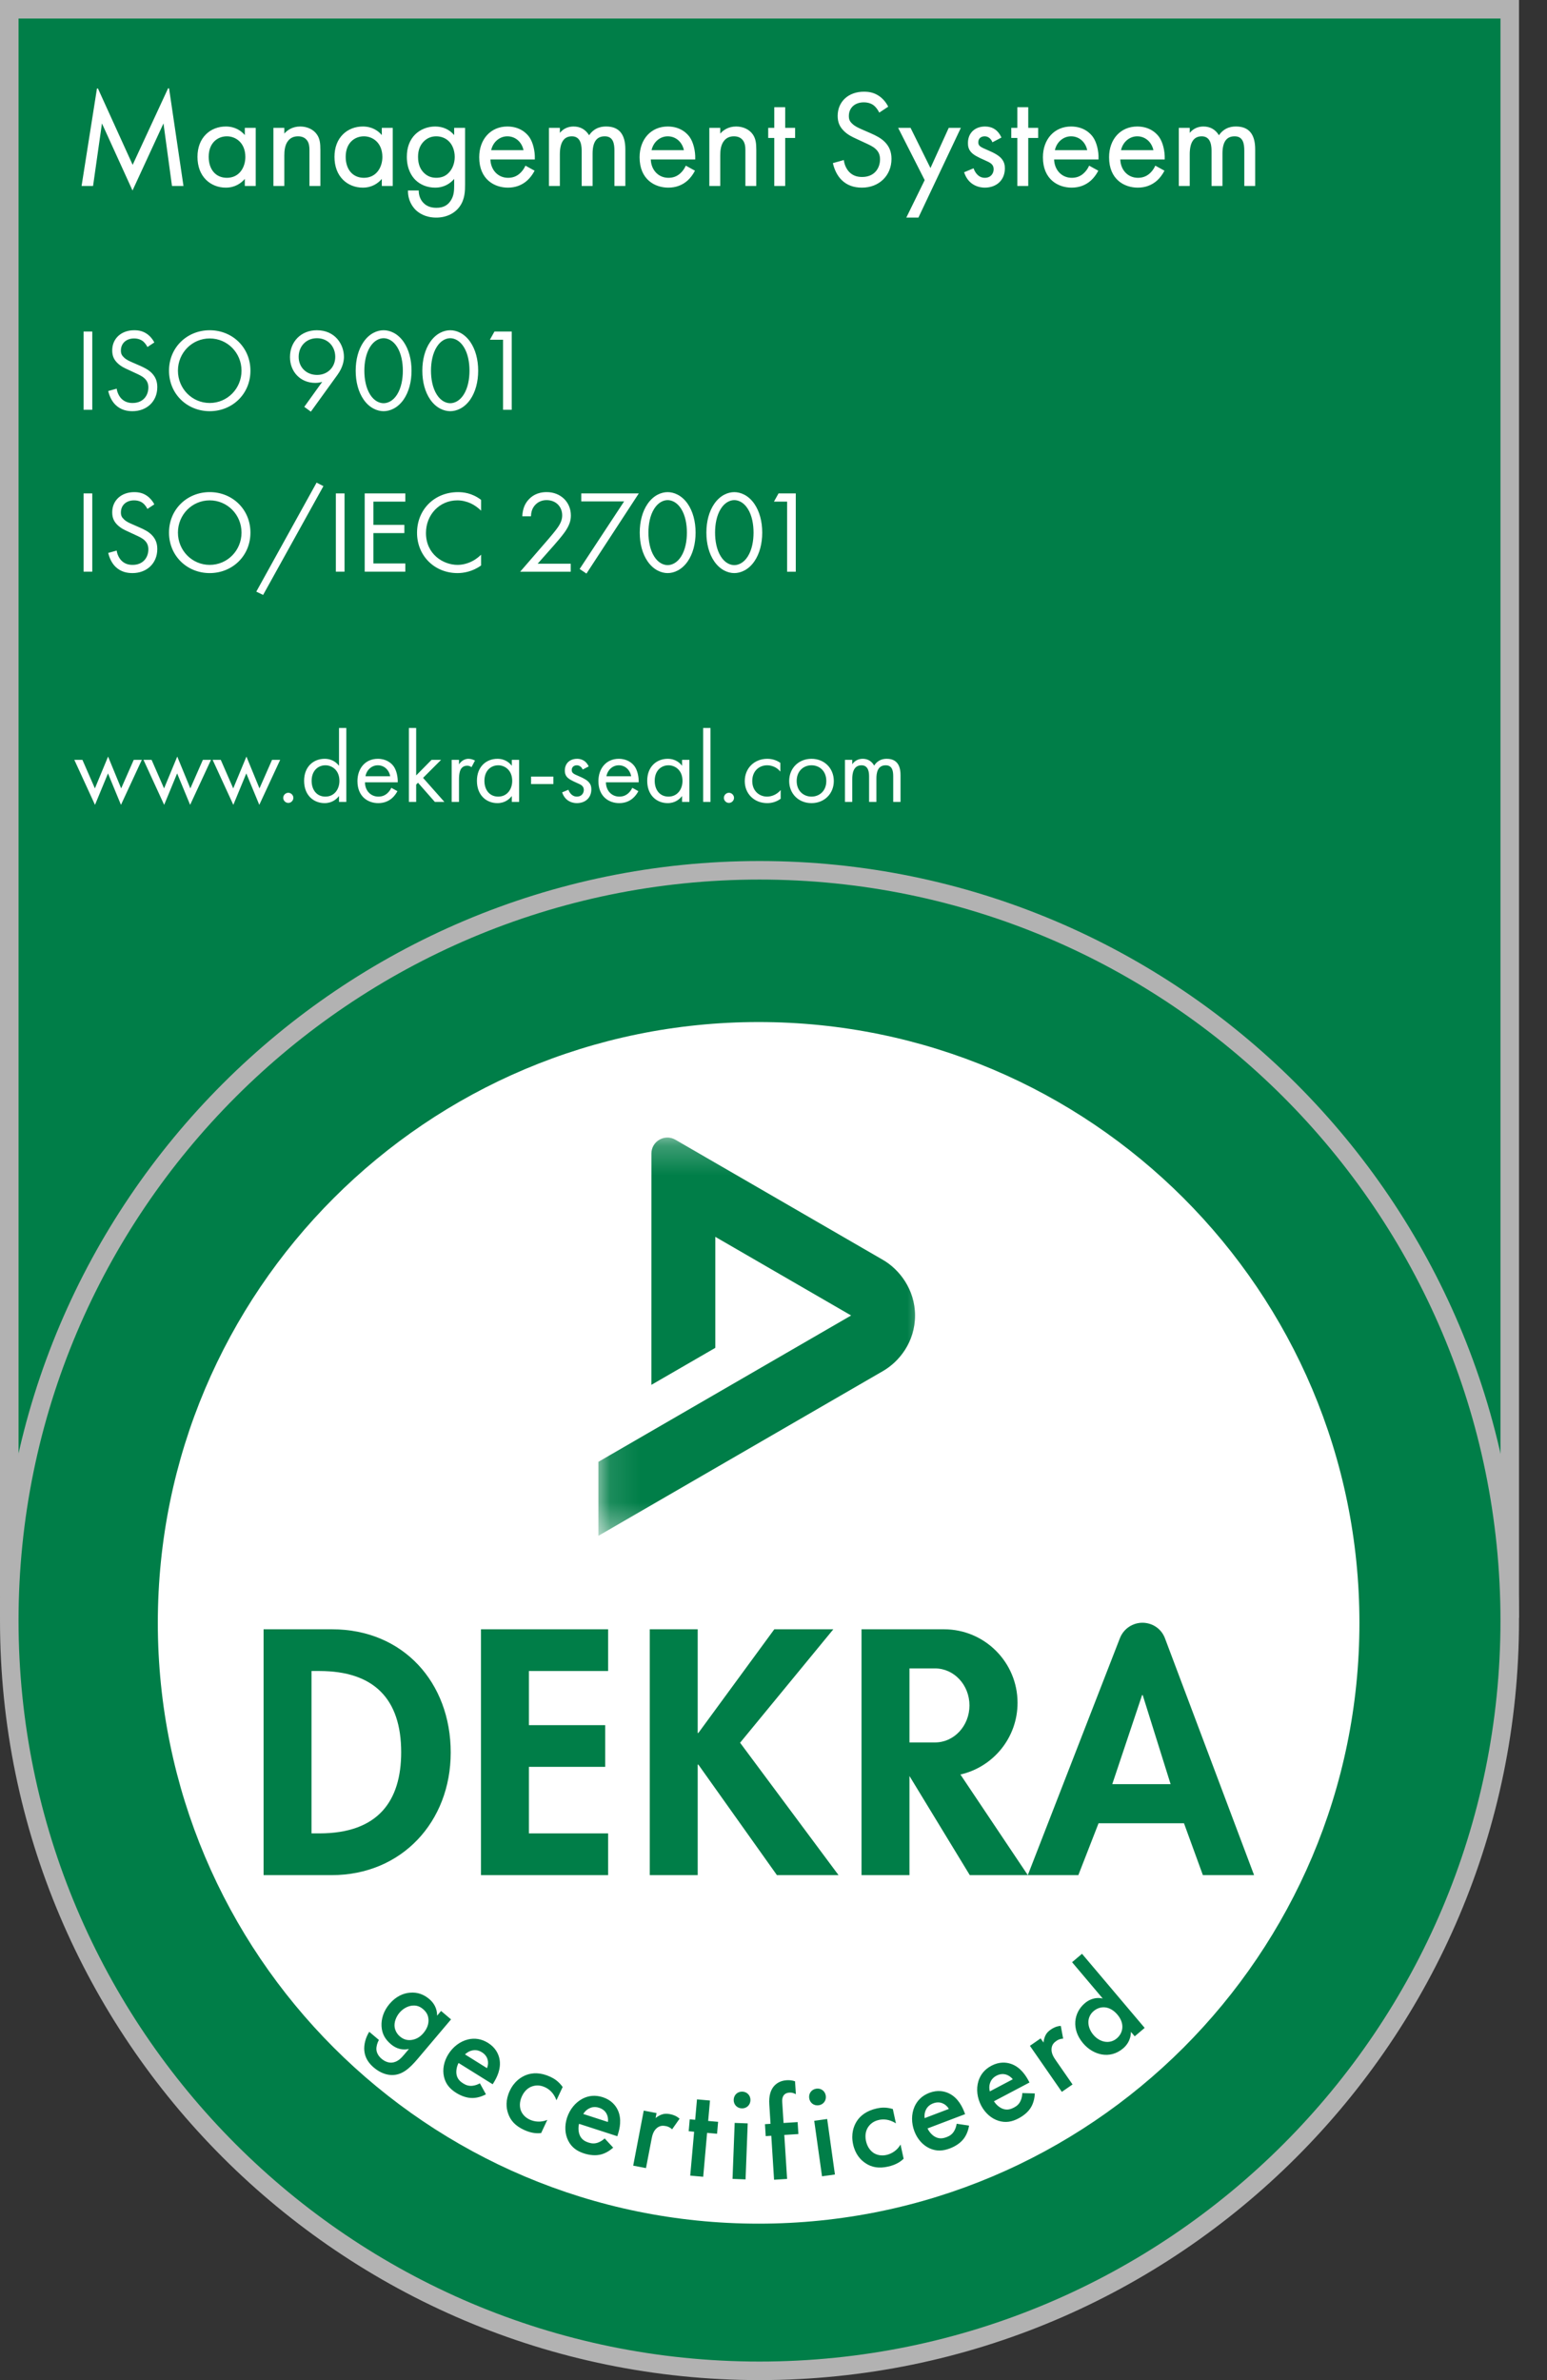 <svg width="52" height="80" viewBox="0 0 52 80" fill="none" xmlns="http://www.w3.org/2000/svg">
<rect x="0" y="0" width="52" height="80" fill="#333333" stroke="none"/>
<g clip-path="url(#clip0_3036_258)">
<path d="M0.311 0.311C0.311 18.23 0.311 36.151 0.311 54.071C17.123 54.071 33.936 54.071 50.748 54.071C50.748 36.151 50.748 18.23 50.748 0.311C33.936 0.311 17.123 0.311 0.311 0.311Z" fill="#007E48"/>
<path d="M51.059 54.382H0V0H51.059V54.382ZM0.623 53.76H50.436V0.623H0.623V53.76Z" fill="#B2B2B2"/>
<path d="M25.529 79.689C39.435 79.689 50.748 68.376 50.748 54.47C50.748 40.565 39.435 29.252 25.529 29.252C11.624 29.252 0.311 40.565 0.311 54.47C0.311 68.376 11.624 79.689 25.529 79.689Z" fill="#007E48"/>
<path d="M25.529 80C11.452 80 0 68.547 0 54.471C0 40.394 11.452 28.941 25.529 28.941C39.606 28.941 51.059 40.394 51.059 54.471C51.059 68.547 39.606 80 25.529 80ZM25.529 29.564C11.796 29.564 0.623 40.737 0.623 54.471C0.623 68.204 11.796 79.377 25.529 79.377C39.263 79.377 50.436 68.204 50.436 54.471C50.436 40.737 39.263 29.564 25.529 29.564Z" fill="#B2B2B2"/>
<path d="M25.5 74.742C36.653 74.742 45.695 65.701 45.695 54.547C45.695 43.394 36.653 34.353 25.5 34.353C14.347 34.353 5.305 43.394 5.305 54.547C5.305 65.701 14.347 74.742 25.5 74.742Z" fill="white"/>
<path fill-rule="evenodd" clip-rule="evenodd" d="M10.471 56.166H10.734C12.564 56.166 13.485 57.098 13.485 58.895C13.485 60.528 12.717 61.624 10.734 61.624H10.471V56.166ZM8.86 63.027H11.15C13.506 63.027 15.15 61.23 15.15 58.906C15.15 56.55 13.55 54.764 11.161 54.764H8.86V63.027Z" fill="#007E48"/>
<path d="M20.441 56.166V54.764H16.167V63.027H20.441V61.624H17.778V59.388H20.342V57.986H17.778V56.166H20.441Z" fill="#007E48"/>
<path fill-rule="evenodd" clip-rule="evenodd" d="M37.387 59.969L38.389 56.977H38.411L39.348 59.969H37.387ZM34.548 63.027L37.643 55.065C37.773 54.731 38.087 54.544 38.4 54.544C38.719 54.544 39.031 54.729 39.158 55.065L42.154 63.027H40.433L39.798 61.284H36.926L36.247 63.027H34.548Z" fill="#007E48"/>
<path d="M23.474 58.249H23.452V54.764H21.841V63.027H23.452V59.312H23.474L26.115 63.027H28.186L24.877 58.577L28.011 54.764H26.027L23.474 58.249Z" fill="#007E48"/>
<path d="M32.283 59.645L34.548 63.027H32.598L30.57 59.695V63.027H28.959V54.764H31.732C33.096 54.764 34.203 55.87 34.203 57.235C34.203 58.411 33.383 59.395 32.283 59.645ZM31.43 56.079H30.57V58.567H31.43C32.069 58.567 32.587 58.01 32.587 57.323C32.587 56.636 32.069 56.079 31.43 56.079Z" fill="#007E48"/>
<mask id="mask0_3036_258" style="mask-type:luminance" maskUnits="userSpaceOnUse" x="20" y="38" width="12" height="14">
<path d="M31.265 38.235H20.115V51.622H31.265V38.235Z" fill="white"/>
</mask>
<g mask="url(#mask0_3036_258)">
<path d="M22.701 38.308L29.683 42.35C30.22 42.661 30.758 43.333 30.758 44.216C30.758 45.113 30.22 45.771 29.683 46.082L20.114 51.622V49.135L28.609 44.216L24.044 41.573V45.304L21.895 46.548L21.896 38.774C21.896 38.583 21.994 38.406 22.164 38.308C22.315 38.221 22.519 38.202 22.701 38.308Z" fill="#007E48"/>
</g>
<path d="M2.498 25.539L3.193 27.053L3.63 25.996L4.066 27.053L4.768 25.539H4.496L4.073 26.5L3.633 25.43L3.19 26.5L2.77 25.539H2.498ZM4.823 25.539L5.518 27.053L5.954 25.996L6.391 27.053L7.093 25.539H6.82L6.398 26.5L5.958 25.43L5.515 26.5L5.095 25.539H4.823ZM7.147 25.539L7.843 27.053L8.279 25.996L8.716 27.053L9.418 25.539H9.145L8.722 26.5L8.283 25.43L7.84 26.5L7.42 25.539H7.147ZM9.52 26.817C9.52 26.91 9.599 26.988 9.691 26.988C9.783 26.988 9.861 26.91 9.861 26.817C9.861 26.726 9.782 26.647 9.691 26.647C9.599 26.647 9.52 26.726 9.52 26.817ZM11.395 25.74C11.33 25.655 11.184 25.505 10.911 25.505C10.55 25.505 10.222 25.757 10.222 26.245C10.222 26.742 10.553 26.995 10.911 26.995C11.16 26.995 11.313 26.862 11.395 26.756V26.954H11.641V24.469H11.395V25.74ZM10.938 25.723C11.156 25.723 11.409 25.883 11.409 26.248C11.409 26.528 11.238 26.776 10.938 26.776C10.645 26.776 10.475 26.548 10.475 26.245C10.475 25.9 10.696 25.723 10.938 25.723ZM13.154 26.48C13.123 26.548 13.072 26.62 13.008 26.674C12.926 26.742 12.834 26.776 12.718 26.776C12.472 26.776 12.271 26.589 12.268 26.296H13.369C13.376 26.108 13.325 25.89 13.236 25.764C13.151 25.641 12.977 25.505 12.701 25.505C12.275 25.505 12.015 25.832 12.015 26.255C12.015 26.78 12.373 26.995 12.714 26.995C12.895 26.995 13.055 26.937 13.185 26.821C13.257 26.756 13.318 26.671 13.359 26.593L13.154 26.48ZM12.285 26.091C12.322 25.88 12.493 25.723 12.7 25.723C12.909 25.723 13.075 25.87 13.116 26.091H12.285ZM13.744 24.469V26.954H13.989V26.371L14.051 26.31L14.617 26.954H14.937L14.221 26.146L14.828 25.539H14.507L13.989 26.064V24.469H13.744ZM15.182 26.954H15.428V26.207C15.428 25.976 15.469 25.88 15.509 25.826C15.547 25.778 15.608 25.737 15.707 25.737C15.745 25.737 15.796 25.747 15.85 25.785L15.966 25.563C15.905 25.532 15.823 25.505 15.748 25.505C15.557 25.505 15.452 25.655 15.428 25.692V25.539H15.182L15.182 26.954ZM17.204 25.74C17.139 25.655 16.992 25.505 16.72 25.505C16.358 25.505 16.031 25.757 16.031 26.245C16.031 26.742 16.361 26.995 16.72 26.995C16.968 26.995 17.122 26.862 17.204 26.756V26.954H17.449V25.539H17.204V25.74ZM16.747 25.723C16.965 25.723 17.217 25.883 17.217 26.248C17.217 26.528 17.047 26.776 16.747 26.776C16.454 26.776 16.283 26.548 16.283 26.245C16.283 25.9 16.505 25.723 16.747 25.723ZM17.851 26.354H18.601V26.102H17.851V26.354ZM19.788 25.761C19.675 25.519 19.474 25.505 19.399 25.505C19.16 25.505 18.986 25.652 18.986 25.9C18.986 25.972 18.997 26.04 19.051 26.108C19.116 26.187 19.225 26.241 19.395 26.317C19.529 26.374 19.624 26.419 19.624 26.552C19.624 26.657 19.552 26.776 19.392 26.776C19.215 26.776 19.133 26.62 19.106 26.545L18.895 26.633C19.014 26.988 19.331 26.995 19.389 26.995C19.662 26.995 19.877 26.828 19.877 26.531C19.877 26.453 19.863 26.378 19.801 26.303C19.747 26.235 19.651 26.17 19.447 26.084C19.287 26.016 19.218 25.986 19.218 25.883C19.218 25.774 19.3 25.723 19.389 25.723C19.481 25.723 19.552 25.785 19.587 25.866L19.788 25.761ZM21.253 26.48C21.223 26.548 21.172 26.62 21.107 26.674C21.025 26.742 20.933 26.776 20.817 26.776C20.572 26.776 20.371 26.589 20.367 26.296H21.468C21.475 26.108 21.424 25.89 21.335 25.764C21.25 25.641 21.076 25.505 20.8 25.505C20.374 25.505 20.115 25.832 20.115 26.255C20.115 26.78 20.473 26.995 20.814 26.995C20.995 26.995 21.155 26.937 21.284 26.821C21.356 26.756 21.417 26.671 21.458 26.593L21.253 26.48ZM20.384 26.091C20.422 25.88 20.592 25.723 20.8 25.723C21.008 25.723 21.175 25.87 21.216 26.091H20.384ZM22.927 25.74C22.863 25.655 22.716 25.505 22.443 25.505C22.082 25.505 21.755 25.757 21.755 26.245C21.755 26.742 22.085 26.995 22.443 26.995C22.692 26.995 22.845 26.862 22.927 26.756V26.954H23.173V25.539H22.927V25.74ZM22.47 25.723C22.689 25.723 22.941 25.883 22.941 26.248C22.941 26.528 22.77 26.776 22.47 26.776C22.177 26.776 22.007 26.548 22.007 26.245C22.007 25.9 22.228 25.723 22.47 25.723ZM23.636 24.469V26.954H23.882V24.469H23.636ZM24.332 26.817C24.332 26.91 24.41 26.988 24.502 26.988C24.594 26.988 24.673 26.91 24.673 26.817C24.673 26.726 24.594 26.647 24.502 26.647C24.41 26.647 24.332 26.726 24.332 26.817ZM26.23 25.641C26.162 25.594 26.016 25.505 25.791 25.505C25.354 25.505 25.034 25.822 25.034 26.255C25.034 26.681 25.351 26.995 25.791 26.995C25.924 26.995 26.087 26.961 26.241 26.848V26.555C26.111 26.712 25.93 26.776 25.784 26.776C25.532 26.776 25.286 26.596 25.286 26.252C25.286 25.907 25.525 25.723 25.787 25.723C25.913 25.723 26.101 25.771 26.23 25.935V25.641ZM27.277 26.995C27.706 26.995 28.027 26.681 28.027 26.252C28.027 25.822 27.71 25.505 27.277 25.505C26.844 25.505 26.527 25.822 26.527 26.252C26.527 26.681 26.847 26.995 27.277 26.995ZM27.277 25.723C27.536 25.723 27.775 25.904 27.775 26.252C27.775 26.596 27.533 26.776 27.277 26.776C27.025 26.776 26.779 26.599 26.779 26.252C26.779 25.907 27.018 25.723 27.277 25.723ZM28.402 26.954H28.647V26.183C28.647 26.013 28.678 25.723 28.958 25.723C29.217 25.723 29.213 26.016 29.213 26.115V26.954H29.459V26.166C29.459 25.996 29.489 25.723 29.772 25.723C30.004 25.723 30.024 25.935 30.024 26.095V26.954H30.27V26.057C30.27 25.856 30.229 25.505 29.81 25.505C29.714 25.505 29.52 25.519 29.384 25.733C29.356 25.686 29.254 25.505 28.998 25.505C28.848 25.505 28.726 25.573 28.647 25.689V25.539H28.402V26.954Z" fill="white"/>
<path d="M3.113 6.234L3.419 4.088L4.454 6.363L5.504 4.088L5.795 6.234H6.147L5.666 2.974L4.459 5.582L3.275 2.979L2.762 6.234H3.113ZM8.246 4.588C8.158 4.472 7.959 4.269 7.589 4.269C7.099 4.269 6.655 4.611 6.655 5.272C6.655 5.947 7.103 6.289 7.589 6.289C7.927 6.289 8.135 6.109 8.246 5.966V6.234H8.578V4.315H8.246V4.588ZM7.626 4.565C7.922 4.565 8.264 4.782 8.264 5.277C8.264 5.656 8.033 5.993 7.626 5.993C7.229 5.993 6.997 5.684 6.997 5.272C6.997 4.805 7.298 4.565 7.626 4.565ZM9.207 6.234H9.54V5.231C9.54 5.092 9.55 4.865 9.679 4.713C9.776 4.597 9.901 4.565 10.017 4.565C10.165 4.565 10.266 4.62 10.331 4.704C10.41 4.805 10.419 4.939 10.419 5.055V6.234H10.752V5.046C10.752 4.833 10.738 4.676 10.641 4.533C10.525 4.362 10.317 4.269 10.09 4.269C9.771 4.269 9.6 4.459 9.54 4.537V4.315H9.207V6.234ZM12.851 4.588C12.763 4.472 12.564 4.269 12.194 4.269C11.704 4.269 11.26 4.611 11.26 5.272C11.26 5.947 11.709 6.289 12.194 6.289C12.532 6.289 12.74 6.109 12.851 5.966V6.234H13.184V4.315H12.851V4.588ZM12.231 4.565C12.527 4.565 12.869 4.782 12.869 5.277C12.869 5.656 12.638 5.993 12.231 5.993C11.834 5.993 11.602 5.684 11.602 5.272C11.602 4.805 11.903 4.565 12.231 4.565ZM15.283 4.588C15.13 4.389 14.908 4.269 14.626 4.269C14.367 4.269 14.132 4.37 13.97 4.528C13.831 4.666 13.692 4.898 13.692 5.272C13.692 5.661 13.84 5.901 13.97 6.03C14.118 6.178 14.344 6.289 14.626 6.289C14.964 6.289 15.172 6.109 15.283 5.966V6.243C15.283 6.405 15.274 6.576 15.177 6.733C15.066 6.918 14.904 7.001 14.668 7.001C14.52 7.001 14.344 6.969 14.206 6.816C14.122 6.724 14.058 6.581 14.058 6.419H13.729C13.729 6.701 13.85 6.909 13.979 7.039C14.108 7.168 14.335 7.298 14.663 7.298C15.024 7.298 15.288 7.136 15.431 6.941C15.616 6.692 15.616 6.396 15.616 6.188V4.315H15.283L15.283 4.588ZM14.663 4.565C14.834 4.565 14.992 4.629 15.098 4.736C15.218 4.851 15.301 5.05 15.301 5.277C15.301 5.503 15.213 5.707 15.084 5.832C14.978 5.938 14.839 5.993 14.663 5.993C14.487 5.993 14.358 5.933 14.252 5.836C14.067 5.665 14.034 5.439 14.034 5.272C14.034 5.115 14.067 4.911 14.229 4.745C14.321 4.653 14.46 4.565 14.663 4.565ZM17.669 5.591C17.627 5.684 17.558 5.781 17.47 5.855C17.359 5.947 17.234 5.993 17.077 5.993C16.744 5.993 16.471 5.739 16.467 5.341H17.96C17.97 5.087 17.9 4.791 17.78 4.62C17.664 4.454 17.428 4.269 17.054 4.269C16.476 4.269 16.125 4.713 16.125 5.286C16.125 5.998 16.61 6.289 17.073 6.289C17.317 6.289 17.535 6.211 17.711 6.054C17.808 5.966 17.891 5.85 17.946 5.744L17.669 5.591ZM16.49 5.064C16.541 4.777 16.772 4.565 17.054 4.565C17.336 4.565 17.562 4.764 17.618 5.064H16.49ZM18.469 6.234H18.802V5.189C18.802 4.958 18.843 4.565 19.222 4.565C19.574 4.565 19.569 4.962 19.569 5.096V6.234H19.902V5.166C19.902 4.935 19.943 4.565 20.327 4.565C20.642 4.565 20.669 4.851 20.669 5.069V6.234H21.002V5.018C21.002 4.745 20.947 4.269 20.378 4.269C20.249 4.269 19.985 4.287 19.8 4.578C19.763 4.514 19.625 4.269 19.278 4.269C19.074 4.269 18.908 4.361 18.802 4.518V4.315H18.469V6.234ZM23.06 5.591C23.019 5.684 22.949 5.781 22.861 5.855C22.75 5.947 22.626 5.993 22.468 5.993C22.135 5.993 21.863 5.739 21.858 5.341H23.352C23.361 5.087 23.291 4.791 23.171 4.62C23.056 4.454 22.82 4.269 22.445 4.269C21.867 4.269 21.516 4.713 21.516 5.286C21.516 5.998 22.001 6.289 22.464 6.289C22.709 6.289 22.926 6.211 23.102 6.054C23.199 5.966 23.282 5.85 23.338 5.744L23.06 5.591ZM21.881 5.064C21.932 4.777 22.163 4.565 22.445 4.565C22.727 4.565 22.954 4.764 23.009 5.064H21.881ZM23.86 6.234H24.193V5.231C24.193 5.092 24.202 4.865 24.332 4.713C24.429 4.597 24.554 4.565 24.669 4.565C24.817 4.565 24.919 4.62 24.984 4.704C25.062 4.805 25.072 4.939 25.072 5.055V6.234H25.404V5.046C25.404 4.833 25.39 4.676 25.293 4.533C25.178 4.362 24.97 4.269 24.743 4.269C24.424 4.269 24.253 4.459 24.193 4.537V4.315H23.86V6.234ZM26.708 4.62V4.315H26.375V3.622H26.043V4.315H25.839V4.62H26.043V6.234H26.375V4.62H26.708ZM29.834 3.58C29.765 3.446 29.658 3.321 29.533 3.238C29.381 3.136 29.228 3.099 29.039 3.099C28.539 3.099 28.174 3.418 28.174 3.894C28.174 4.125 28.253 4.269 28.387 4.398C28.525 4.532 28.678 4.597 28.798 4.653L29.076 4.782C29.238 4.856 29.358 4.911 29.446 4.995C29.556 5.096 29.598 5.217 29.598 5.355C29.598 5.665 29.399 5.966 28.979 5.966C28.821 5.966 28.669 5.929 28.535 5.795C28.447 5.702 28.373 5.564 28.35 5.402L28.017 5.494C28.058 5.679 28.151 5.892 28.303 6.04C28.516 6.248 28.77 6.289 28.974 6.289C29.529 6.289 29.95 5.91 29.95 5.341C29.95 5.119 29.885 4.939 29.728 4.782C29.598 4.653 29.432 4.569 29.251 4.491L28.956 4.361C28.84 4.31 28.724 4.259 28.632 4.167C28.549 4.088 28.516 4.019 28.516 3.899C28.516 3.612 28.729 3.423 29.034 3.423C29.21 3.423 29.321 3.483 29.381 3.529C29.45 3.584 29.52 3.677 29.561 3.76L29.834 3.58ZM30.49 7.298H30.86L32.271 4.315H31.901L31.276 5.688L30.597 4.315H30.218L31.101 6.054L30.49 7.298ZM33.639 4.616C33.487 4.287 33.214 4.269 33.112 4.269C32.788 4.269 32.553 4.468 32.553 4.805C32.553 4.902 32.567 4.995 32.641 5.087C32.728 5.194 32.876 5.268 33.108 5.369C33.288 5.448 33.417 5.508 33.417 5.688C33.417 5.832 33.32 5.993 33.103 5.993C32.863 5.993 32.752 5.781 32.715 5.679L32.428 5.799C32.59 6.28 33.02 6.289 33.098 6.289C33.468 6.289 33.76 6.063 33.76 5.661C33.76 5.554 33.741 5.452 33.658 5.351C33.584 5.258 33.454 5.17 33.177 5.055C32.96 4.962 32.867 4.921 32.867 4.782C32.867 4.634 32.978 4.565 33.098 4.565C33.223 4.565 33.32 4.648 33.366 4.759L33.639 4.616ZM34.878 4.62V4.315H34.545V3.622H34.213V4.315H34.009V4.62H34.213V6.234H34.545V4.62H34.878ZM36.617 5.591C36.575 5.684 36.506 5.781 36.418 5.855C36.307 5.947 36.182 5.993 36.025 5.993C35.692 5.993 35.419 5.739 35.415 5.341H36.908C36.917 5.087 36.848 4.791 36.728 4.62C36.612 4.454 36.376 4.269 36.002 4.269C35.424 4.269 35.073 4.713 35.073 5.286C35.073 5.998 35.558 6.289 36.02 6.289C36.266 6.289 36.483 6.211 36.659 6.054C36.756 5.966 36.839 5.85 36.894 5.744L36.617 5.591ZM35.438 5.064C35.489 4.777 35.72 4.565 36.002 4.565C36.284 4.565 36.511 4.764 36.566 5.064H35.438ZM38.841 5.591C38.799 5.684 38.73 5.781 38.642 5.855C38.531 5.947 38.406 5.993 38.249 5.993C37.916 5.993 37.643 5.739 37.639 5.341H39.132C39.142 5.087 39.072 4.791 38.952 4.62C38.836 4.454 38.601 4.269 38.226 4.269C37.648 4.269 37.297 4.713 37.297 5.286C37.297 5.998 37.782 6.289 38.245 6.289C38.49 6.289 38.707 6.211 38.883 6.054C38.98 5.966 39.063 5.85 39.118 5.744L38.841 5.591ZM37.662 5.064C37.713 4.777 37.944 4.565 38.226 4.565C38.508 4.565 38.735 4.764 38.79 5.064H37.662ZM39.641 6.234H39.974V5.189C39.974 4.958 40.015 4.565 40.395 4.565C40.746 4.565 40.741 4.962 40.741 5.096V6.234H41.074V5.166C41.074 4.935 41.116 4.565 41.5 4.565C41.814 4.565 41.842 4.851 41.842 5.069V6.234H42.175V5.018C42.175 4.745 42.119 4.269 41.55 4.269C41.421 4.269 41.157 4.287 40.972 4.578C40.936 4.514 40.797 4.269 40.45 4.269C40.247 4.269 40.08 4.361 39.974 4.518V4.315H39.641V6.234Z" fill="white"/>
<path d="M30.871 7.314H30.463L30.476 7.29L31.082 6.054L30.19 4.298H30.608L30.612 4.308L31.276 5.649L31.89 4.298H32.298L32.286 4.322L30.871 7.314ZM30.518 7.28H30.85L32.244 4.332H31.912L31.277 5.728L31.261 5.696L30.586 4.332H30.245L31.12 6.053L31.116 6.061L30.518 7.28ZM14.664 7.314C14.287 7.314 14.066 7.149 13.967 7.051C13.872 6.955 13.713 6.747 13.713 6.419V6.402H14.075V6.419C14.075 6.561 14.128 6.705 14.219 6.805C14.328 6.926 14.475 6.985 14.668 6.985C14.899 6.985 15.056 6.902 15.162 6.725C15.258 6.569 15.266 6.402 15.266 6.243V6.014C15.145 6.155 14.941 6.307 14.626 6.307C14.366 6.307 14.128 6.213 13.958 6.043C13.852 5.937 13.675 5.697 13.675 5.272C13.675 4.957 13.77 4.703 13.958 4.516C14.131 4.348 14.374 4.252 14.626 4.252C14.885 4.252 15.105 4.351 15.266 4.54V4.298H15.633V6.187C15.633 6.403 15.633 6.697 15.445 6.951C15.274 7.182 14.99 7.314 14.664 7.314ZM13.747 6.436C13.752 6.742 13.901 6.937 13.991 7.026C14.086 7.121 14.3 7.28 14.664 7.28C14.979 7.28 15.254 7.153 15.418 6.931C15.599 6.686 15.599 6.398 15.599 6.188V4.332H15.3V4.588L15.27 4.598C15.113 4.394 14.891 4.286 14.627 4.286C14.383 4.286 14.148 4.379 13.982 4.54C13.801 4.721 13.71 4.967 13.71 5.273C13.71 5.685 13.88 5.917 13.982 6.019C14.146 6.183 14.375 6.273 14.627 6.273C14.955 6.273 15.158 6.1 15.27 5.956L15.3 5.966V6.243C15.3 6.4 15.292 6.58 15.191 6.743C15.078 6.931 14.912 7.019 14.668 7.019C14.465 7.019 14.31 6.957 14.193 6.828C14.101 6.726 14.045 6.581 14.041 6.436L13.747 6.436ZM4.454 6.404L4.439 6.37L3.427 4.148L3.128 6.251H2.742L2.745 6.231L3.259 2.976L3.291 2.972L4.459 5.541L5.651 2.967L5.683 2.971L6.167 6.251H5.781L5.779 6.236L5.495 4.148L4.454 6.404ZM3.434 4.081L4.454 6.323L5.488 4.081L5.521 4.086L5.81 6.217H6.127L5.657 3.033L4.459 5.623L4.443 5.589L3.283 3.037L2.782 6.217H3.098L3.401 4.086L3.434 4.081ZM38.245 6.307C37.799 6.307 37.28 6.039 37.28 5.286C37.28 4.677 37.669 4.252 38.226 4.252C38.669 4.252 38.891 4.503 38.966 4.611C39.086 4.781 39.159 5.075 39.15 5.342L39.149 5.359H37.657C37.668 5.718 37.915 5.977 38.249 5.977C38.4 5.977 38.521 5.934 38.632 5.842C38.712 5.775 38.783 5.681 38.826 5.585L38.833 5.568L39.141 5.737L39.134 5.752C39.072 5.87 38.985 5.985 38.894 6.067C38.716 6.226 38.497 6.307 38.245 6.307ZM38.226 4.286C37.681 4.286 37.314 4.688 37.314 5.286C37.314 6.014 37.815 6.272 38.245 6.272C38.489 6.272 38.7 6.194 38.871 6.041C38.955 5.965 39.036 5.86 39.096 5.75L38.849 5.615C38.803 5.71 38.733 5.801 38.654 5.868C38.537 5.965 38.408 6.01 38.249 6.01C37.891 6.01 37.627 5.729 37.622 5.342L37.622 5.324H39.116C39.122 5.072 39.05 4.789 38.939 4.63C38.866 4.526 38.653 4.286 38.226 4.286ZM36.021 6.307C35.575 6.307 35.056 6.039 35.056 5.286C35.056 4.677 35.445 4.252 36.002 4.252C36.446 4.252 36.667 4.503 36.742 4.611C36.861 4.781 36.935 5.075 36.925 5.342L36.925 5.359H35.432C35.444 5.718 35.691 5.977 36.025 5.977C36.176 5.977 36.297 5.934 36.407 5.842C36.488 5.774 36.559 5.68 36.602 5.585L36.609 5.568L36.917 5.737L36.91 5.752C36.848 5.87 36.761 5.985 36.67 6.067C36.492 6.226 36.273 6.307 36.021 6.307ZM36.002 4.286C35.456 4.286 35.09 4.688 35.09 5.286C35.09 6.014 35.591 6.272 36.021 6.272C36.265 6.272 36.476 6.194 36.647 6.041C36.731 5.965 36.812 5.86 36.872 5.75L36.625 5.615C36.579 5.709 36.509 5.801 36.429 5.867C36.313 5.965 36.184 6.01 36.026 6.01C35.667 6.01 35.403 5.729 35.398 5.341L35.398 5.324H36.892C36.898 5.071 36.826 4.788 36.715 4.63C36.642 4.526 36.429 4.286 36.002 4.286ZM33.099 6.307C32.977 6.307 32.569 6.27 32.412 5.805L32.407 5.79L32.724 5.657L32.731 5.673C32.756 5.745 32.859 5.977 33.103 5.977C33.307 5.977 33.4 5.827 33.4 5.688C33.4 5.524 33.292 5.468 33.101 5.385C32.849 5.274 32.714 5.203 32.628 5.098C32.547 4.997 32.536 4.898 32.536 4.805C32.536 4.474 32.767 4.252 33.112 4.252C33.359 4.252 33.547 4.375 33.655 4.608L33.662 4.623L33.358 4.783L33.351 4.766C33.304 4.652 33.207 4.582 33.099 4.582C32.999 4.582 32.884 4.634 32.884 4.782C32.884 4.906 32.956 4.942 33.184 5.039C33.443 5.148 33.589 5.238 33.671 5.34C33.764 5.454 33.777 5.566 33.777 5.661C33.777 6.047 33.504 6.307 33.099 6.307ZM32.449 5.809C32.598 6.227 32.952 6.273 33.099 6.273C33.484 6.273 33.743 6.027 33.743 5.661C33.743 5.572 33.731 5.467 33.645 5.362C33.566 5.264 33.425 5.177 33.171 5.071C32.957 4.98 32.85 4.934 32.85 4.782C32.85 4.62 32.975 4.548 33.099 4.548C33.215 4.548 33.32 4.619 33.375 4.736L33.617 4.608C33.514 4.397 33.339 4.286 33.112 4.286C32.783 4.286 32.57 4.49 32.57 4.806C32.57 4.892 32.58 4.984 32.654 5.077C32.736 5.176 32.873 5.248 33.115 5.354C33.286 5.429 33.434 5.494 33.434 5.689C33.434 5.844 33.331 6.011 33.103 6.011C32.854 6.011 32.741 5.793 32.705 5.702L32.449 5.809ZM28.974 6.307C28.69 6.307 28.467 6.223 28.292 6.052C28.156 5.921 28.05 5.719 28 5.498L27.997 5.482L28.364 5.38L28.367 5.399C28.387 5.544 28.453 5.684 28.547 5.783C28.66 5.896 28.797 5.949 28.979 5.949C29.395 5.949 29.581 5.651 29.581 5.356C29.581 5.21 29.534 5.099 29.434 5.008C29.347 4.925 29.224 4.869 29.069 4.798L28.766 4.657C28.65 4.603 28.506 4.537 28.375 4.411C28.222 4.263 28.157 4.109 28.157 3.894C28.157 3.416 28.519 3.082 29.039 3.082C29.243 3.082 29.394 3.124 29.543 3.223C29.667 3.306 29.776 3.43 29.849 3.572L29.856 3.586L29.555 3.785L29.546 3.768C29.503 3.681 29.434 3.593 29.37 3.542C29.31 3.496 29.202 3.44 29.034 3.44C28.735 3.44 28.533 3.624 28.533 3.899C28.533 4.012 28.561 4.077 28.643 4.155C28.734 4.245 28.85 4.296 28.962 4.346L29.258 4.475C29.457 4.562 29.615 4.645 29.74 4.77C29.894 4.925 29.966 5.106 29.966 5.341C29.966 5.901 29.549 6.307 28.974 6.307ZM28.037 5.506C28.087 5.714 28.188 5.904 28.315 6.028C28.484 6.192 28.699 6.273 28.974 6.273C29.538 6.273 29.932 5.89 29.932 5.342C29.932 5.116 29.863 4.942 29.716 4.794C29.595 4.673 29.44 4.591 29.244 4.506L28.948 4.377C28.833 4.326 28.715 4.274 28.62 4.179C28.531 4.095 28.499 4.022 28.499 3.899C28.499 3.604 28.714 3.405 29.034 3.405C29.211 3.405 29.326 3.465 29.391 3.515C29.454 3.566 29.522 3.651 29.568 3.735L29.812 3.574C29.741 3.443 29.639 3.329 29.524 3.252C29.381 3.157 29.236 3.116 29.039 3.116C28.54 3.116 28.191 3.436 28.191 3.894C28.191 4.101 28.251 4.244 28.398 4.386C28.525 4.509 28.666 4.573 28.78 4.625L29.083 4.767C29.241 4.839 29.366 4.896 29.457 4.982C29.564 5.08 29.615 5.202 29.615 5.355C29.615 5.668 29.418 5.983 28.979 5.983C28.788 5.983 28.643 5.927 28.523 5.806C28.428 5.706 28.361 5.568 28.336 5.423L28.037 5.506ZM22.464 6.307C22.019 6.307 21.499 6.039 21.499 5.286C21.499 4.677 21.888 4.252 22.445 4.252C22.888 4.252 23.11 4.503 23.185 4.611C23.305 4.781 23.378 5.075 23.369 5.342L23.368 5.359H21.875C21.887 5.718 22.134 5.977 22.468 5.977C22.619 5.977 22.74 5.934 22.85 5.842C22.93 5.775 23.001 5.681 23.044 5.585L23.052 5.568L23.36 5.737L23.352 5.752C23.291 5.87 23.204 5.984 23.113 6.067C22.935 6.226 22.717 6.307 22.464 6.307ZM22.445 4.286C21.9 4.286 21.533 4.688 21.533 5.286C21.533 6.014 22.035 6.272 22.464 6.272C22.708 6.272 22.919 6.194 23.091 6.041C23.175 5.965 23.256 5.86 23.315 5.75L23.068 5.615C23.023 5.71 22.952 5.801 22.873 5.867C22.756 5.965 22.628 6.01 22.469 6.01C22.11 6.01 21.846 5.729 21.841 5.341L21.841 5.324H23.335C23.341 5.071 23.269 4.788 23.158 4.63C23.085 4.526 22.872 4.286 22.445 4.286ZM17.073 6.307C16.628 6.307 16.108 6.039 16.108 5.286C16.108 4.677 16.497 4.252 17.054 4.252C17.497 4.252 17.719 4.503 17.794 4.611C17.913 4.781 17.987 5.075 17.977 5.342L17.977 5.359H16.484C16.496 5.718 16.743 5.977 17.077 5.977C17.228 5.977 17.349 5.934 17.459 5.842C17.54 5.774 17.61 5.681 17.654 5.585L17.661 5.568L17.969 5.737L17.962 5.752C17.9 5.87 17.813 5.984 17.722 6.066C17.544 6.226 17.325 6.307 17.073 6.307ZM17.054 4.286C16.508 4.286 16.142 4.688 16.142 5.286C16.142 6.014 16.643 6.272 17.073 6.272C17.317 6.272 17.528 6.194 17.699 6.041C17.783 5.965 17.864 5.86 17.924 5.75L17.677 5.615C17.631 5.709 17.561 5.801 17.481 5.868C17.365 5.965 17.236 6.01 17.077 6.01C16.718 6.01 16.455 5.729 16.45 5.342L16.45 5.324H17.944C17.95 5.072 17.878 4.788 17.766 4.63C17.694 4.526 17.481 4.286 17.054 4.286ZM12.195 6.307C11.939 6.307 11.704 6.214 11.533 6.046C11.344 5.86 11.243 5.592 11.243 5.272C11.243 4.958 11.343 4.695 11.532 4.511C11.703 4.344 11.938 4.252 12.195 4.252C12.514 4.252 12.716 4.401 12.834 4.54V4.298H13.201V6.251H12.834V6.014C12.713 6.155 12.509 6.307 12.195 6.307ZM12.195 4.286C11.738 4.286 11.277 4.591 11.277 5.272C11.277 5.963 11.738 6.272 12.195 6.272C12.523 6.272 12.726 6.1 12.838 5.955L12.868 5.966V6.217H13.167V4.332H12.868V4.588L12.838 4.598C12.729 4.456 12.53 4.286 12.195 4.286ZM7.589 6.307C7.334 6.307 7.099 6.214 6.928 6.046C6.738 5.86 6.638 5.592 6.638 5.272C6.638 4.958 6.738 4.695 6.927 4.511C7.097 4.344 7.333 4.252 7.589 4.252C7.909 4.252 8.11 4.401 8.229 4.54V4.298H8.596V6.251H8.229V6.014C8.107 6.155 7.904 6.307 7.589 6.307ZM7.589 4.286C7.133 4.286 6.672 4.591 6.672 5.272C6.672 5.963 7.133 6.272 7.589 6.272C7.918 6.272 8.12 6.1 8.232 5.955L8.263 5.966V6.217H8.562V4.332H8.263V4.588L8.232 4.598C8.124 4.456 7.924 4.286 7.589 4.286ZM42.192 6.251H41.825V5.069C41.825 4.828 41.786 4.582 41.5 4.582C41.225 4.582 41.091 4.773 41.091 5.166V6.251H40.724V5.091C40.724 5.022 40.724 4.893 40.682 4.782C40.632 4.649 40.535 4.582 40.394 4.582C40.126 4.582 39.991 4.786 39.991 5.189V6.251H39.624V4.298H39.991V4.467C40.103 4.328 40.264 4.252 40.45 4.252C40.677 4.252 40.853 4.351 40.973 4.546C41.174 4.252 41.456 4.252 41.55 4.252C41.976 4.252 42.191 4.509 42.191 5.018V6.251H42.192ZM41.859 6.217H42.158V5.018C42.158 4.532 41.953 4.286 41.55 4.286C41.459 4.286 41.179 4.286 40.987 4.588L40.972 4.612L40.958 4.587C40.844 4.387 40.673 4.286 40.45 4.286C40.258 4.286 40.094 4.372 39.988 4.528L39.957 4.518V4.332H39.658V6.217H39.957V5.189C39.957 4.659 40.195 4.548 40.395 4.548C40.551 4.548 40.658 4.622 40.714 4.77C40.758 4.887 40.758 5.02 40.758 5.091V6.217H41.057V5.166C41.057 4.756 41.206 4.548 41.5 4.548C41.859 4.548 41.859 4.913 41.859 5.069V6.217H41.859ZM34.563 6.251H34.196V4.637H33.992V4.298H34.196V3.604H34.563V4.298H34.896V4.637H34.563V6.251ZM34.23 6.217H34.529V4.603H34.861V4.332H34.529V3.639H34.23V4.332H34.026V4.603H34.23V6.217ZM26.393 6.251H26.026V4.637H25.822V4.298H26.026V3.604H26.393V4.298H26.726V4.637H26.393V6.251ZM26.06 6.217H26.358V4.603H26.691V4.332H26.358V3.639H26.06V4.332H25.856V4.603H26.06V6.217ZM25.421 6.251H25.055V5.055C25.055 4.94 25.045 4.81 24.97 4.714C24.902 4.626 24.801 4.582 24.669 4.582C24.533 4.582 24.424 4.629 24.345 4.724C24.225 4.865 24.21 5.069 24.21 5.231V6.251H23.843V4.298H24.21V4.49C24.3 4.387 24.471 4.252 24.744 4.252C24.982 4.252 25.193 4.353 25.308 4.523C25.403 4.664 25.422 4.816 25.422 5.046L25.421 6.251ZM25.089 6.217H25.387V5.046C25.387 4.822 25.37 4.676 25.279 4.542C25.171 4.381 24.971 4.286 24.743 4.286C24.451 4.286 24.281 4.45 24.206 4.547L24.176 4.537V4.332H23.877V6.217H24.176V5.23C24.176 5.062 24.192 4.851 24.319 4.701C24.405 4.599 24.523 4.547 24.669 4.547C24.809 4.547 24.923 4.598 24.997 4.693C25.078 4.797 25.088 4.934 25.088 5.055L25.089 6.217ZM21.02 6.251H20.653V5.069C20.653 4.828 20.614 4.582 20.328 4.582C20.053 4.582 19.919 4.773 19.919 5.166V6.251H19.552V5.091C19.552 5.022 19.552 4.893 19.51 4.782C19.46 4.649 19.363 4.582 19.223 4.582C18.955 4.582 18.819 4.786 18.819 5.189V6.251H18.452V4.298H18.819V4.467C18.931 4.328 19.092 4.252 19.278 4.252C19.505 4.252 19.681 4.351 19.802 4.546C20.002 4.252 20.284 4.252 20.379 4.252C20.804 4.252 21.02 4.509 21.02 5.018V6.251ZM20.687 6.217H20.986V5.018C20.986 4.532 20.782 4.286 20.379 4.286C20.287 4.286 20.007 4.286 19.815 4.588L19.8 4.612L19.786 4.587C19.672 4.387 19.501 4.286 19.278 4.286C19.086 4.286 18.922 4.372 18.816 4.528L18.785 4.518V4.332H18.486V6.217H18.785V5.189C18.785 4.763 18.932 4.548 19.223 4.548C19.379 4.548 19.486 4.622 19.542 4.77C19.587 4.887 19.587 5.02 19.587 5.091V6.217H19.885V5.166C19.885 4.756 20.034 4.548 20.328 4.548C20.687 4.548 20.687 4.913 20.687 5.069V6.217ZM10.769 6.251H10.402V5.055C10.402 4.934 10.392 4.81 10.318 4.714C10.249 4.626 10.148 4.582 10.017 4.582C9.881 4.582 9.771 4.629 9.692 4.724C9.573 4.864 9.557 5.069 9.557 5.231V6.251H9.19V4.298H9.557V4.49C9.647 4.387 9.818 4.252 10.091 4.252C10.329 4.252 10.54 4.353 10.655 4.523C10.751 4.664 10.769 4.816 10.769 5.046V6.251ZM10.436 6.217H10.735V5.046C10.735 4.822 10.718 4.676 10.627 4.542C10.518 4.381 10.318 4.286 10.091 4.286C9.798 4.286 9.628 4.45 9.554 4.547L9.523 4.537V4.332H9.225V6.217H9.523V5.23C9.523 5.062 9.54 4.851 9.666 4.701C9.752 4.599 9.87 4.547 10.017 4.547C10.157 4.547 10.271 4.598 10.345 4.693C10.425 4.797 10.436 4.934 10.436 5.055V6.217ZM14.664 6.01C14.498 6.01 14.36 5.958 14.241 5.849C14.093 5.712 14.018 5.518 14.018 5.272C14.018 5.05 14.085 4.869 14.217 4.733C14.34 4.61 14.49 4.547 14.664 4.547C14.835 4.547 14.998 4.612 15.11 4.724C15.241 4.849 15.319 5.056 15.319 5.277C15.319 5.497 15.236 5.709 15.096 5.844C14.986 5.954 14.84 6.01 14.664 6.01ZM14.664 4.582C14.499 4.582 14.357 4.641 14.241 4.757C14.114 4.888 14.052 5.056 14.052 5.272C14.052 5.511 14.121 5.692 14.264 5.824C14.378 5.928 14.505 5.976 14.664 5.976C14.833 5.976 14.967 5.925 15.072 5.819C15.206 5.691 15.285 5.488 15.285 5.276C15.285 5.065 15.211 4.867 15.086 4.748C14.98 4.642 14.826 4.582 14.664 4.582ZM12.232 6.01C11.845 6.01 11.586 5.714 11.586 5.272C11.586 4.923 11.788 4.547 12.232 4.547C12.547 4.547 12.887 4.776 12.887 5.277C12.887 5.641 12.662 6.01 12.232 6.01ZM12.232 4.582C11.927 4.582 11.62 4.795 11.62 5.272C11.62 5.7 11.86 5.977 12.232 5.977C12.658 5.977 12.853 5.614 12.853 5.277C12.853 4.799 12.53 4.582 12.232 4.582ZM7.626 6.01C7.24 6.01 6.981 5.714 6.981 5.272C6.981 4.923 7.183 4.547 7.626 4.547C7.942 4.547 8.281 4.776 8.281 5.277C8.281 5.641 8.056 6.01 7.626 6.01ZM7.626 4.582C7.322 4.582 7.015 4.795 7.015 5.272C7.015 5.7 7.255 5.977 7.626 5.977C8.053 5.977 8.247 5.614 8.247 5.277C8.247 4.799 7.925 4.582 7.626 4.582ZM38.811 5.081H37.641L37.645 5.061C37.698 4.764 37.943 4.548 38.226 4.548C38.517 4.548 38.75 4.754 38.807 5.061L38.811 5.081ZM37.682 5.047H38.77C38.709 4.768 38.493 4.582 38.226 4.582C37.965 4.582 37.74 4.776 37.682 5.047ZM36.587 5.081H35.418L35.421 5.061C35.474 4.764 35.718 4.548 36.002 4.548C36.293 4.548 36.526 4.754 36.583 5.061L36.587 5.081ZM35.459 5.047H36.545C36.486 4.768 36.27 4.582 36.002 4.582C35.741 4.582 35.516 4.776 35.459 5.047ZM23.03 5.081H21.861L21.865 5.061C21.917 4.764 22.162 4.548 22.445 4.548C22.736 4.548 22.97 4.754 23.026 5.061L23.03 5.081ZM21.902 5.047H22.988C22.929 4.768 22.713 4.582 22.445 4.582C22.184 4.582 21.959 4.776 21.902 5.047ZM17.639 5.081H16.47L16.473 5.061C16.526 4.764 16.77 4.548 17.054 4.548C17.345 4.548 17.578 4.754 17.635 5.061L17.639 5.081ZM16.511 5.047H17.597C17.538 4.768 17.321 4.582 17.054 4.582C16.793 4.582 16.567 4.776 16.511 5.047Z" fill="white"/>
<path d="M2.81 11.143V13.774H3.102V11.143H2.81ZM5.188 11.51C5.129 11.396 5.038 11.289 4.932 11.218C4.802 11.131 4.671 11.1 4.51 11.1C4.084 11.1 3.772 11.372 3.772 11.778C3.772 11.975 3.839 12.098 3.953 12.208C4.072 12.322 4.202 12.378 4.305 12.425L4.541 12.535C4.679 12.598 4.782 12.646 4.857 12.717C4.951 12.803 4.987 12.906 4.987 13.024C4.987 13.289 4.817 13.545 4.458 13.545C4.324 13.545 4.194 13.513 4.08 13.399C4.005 13.32 3.942 13.202 3.922 13.064L3.638 13.143C3.674 13.3 3.752 13.482 3.882 13.608C4.064 13.786 4.281 13.821 4.454 13.821C4.928 13.821 5.287 13.498 5.287 13.013C5.287 12.823 5.231 12.67 5.097 12.535C4.987 12.425 4.845 12.354 4.691 12.287L4.439 12.177C4.34 12.133 4.242 12.09 4.163 12.011C4.092 11.944 4.064 11.885 4.064 11.782C4.064 11.538 4.246 11.376 4.506 11.376C4.656 11.376 4.751 11.428 4.802 11.467C4.861 11.514 4.92 11.593 4.956 11.664L5.188 11.51ZM7.049 13.821C7.811 13.821 8.418 13.241 8.418 12.46C8.418 11.675 7.807 11.1 7.049 11.1C6.292 11.1 5.681 11.675 5.681 12.46C5.681 13.241 6.288 13.821 7.049 13.821ZM7.049 11.376C7.641 11.376 8.118 11.857 8.118 12.46C8.118 13.063 7.641 13.545 7.049 13.545C6.458 13.545 5.981 13.063 5.981 12.46C5.981 11.857 6.458 11.376 7.049 11.376ZM10.449 13.837L11.344 12.598C11.541 12.326 11.561 12.093 11.561 11.995C11.561 11.581 11.269 11.1 10.65 11.1C10.125 11.1 9.747 11.478 9.747 12.003C9.747 12.492 10.094 12.87 10.599 12.87C10.681 12.87 10.756 12.858 10.831 12.835L10.228 13.675L10.449 13.837ZM10.654 11.368C11.021 11.368 11.269 11.644 11.269 11.995C11.269 12.338 11.017 12.602 10.658 12.602C10.299 12.602 10.039 12.346 10.039 11.995C10.039 11.64 10.291 11.368 10.654 11.368ZM12.894 13.821C13.103 13.821 13.367 13.719 13.569 13.427C13.742 13.174 13.833 12.835 13.833 12.46C13.833 12.086 13.742 11.746 13.569 11.494C13.367 11.202 13.103 11.1 12.894 11.1C12.685 11.1 12.421 11.202 12.22 11.494C12.046 11.746 11.956 12.086 11.956 12.46C11.956 12.835 12.046 13.174 12.22 13.427C12.421 13.719 12.685 13.821 12.894 13.821ZM12.894 11.368C13.028 11.368 13.21 11.439 13.348 11.66C13.489 11.884 13.541 12.184 13.541 12.46C13.541 12.736 13.489 13.036 13.348 13.261C13.21 13.482 13.028 13.553 12.894 13.553C12.76 13.553 12.578 13.482 12.44 13.261C12.299 13.036 12.247 12.736 12.247 12.46C12.247 12.184 12.299 11.884 12.44 11.66C12.579 11.439 12.76 11.368 12.894 11.368ZM15.134 13.821C15.343 13.821 15.607 13.719 15.809 13.427C15.982 13.174 16.073 12.835 16.073 12.46C16.073 12.086 15.982 11.746 15.809 11.494C15.607 11.202 15.343 11.1 15.134 11.1C14.925 11.1 14.661 11.202 14.46 11.494C14.286 11.746 14.196 12.086 14.196 12.46C14.196 12.835 14.286 13.174 14.46 13.427C14.661 13.719 14.925 13.821 15.134 13.821ZM15.134 11.368C15.268 11.368 15.45 11.439 15.588 11.66C15.73 11.884 15.781 12.184 15.781 12.46C15.781 12.736 15.73 13.036 15.588 13.261C15.45 13.482 15.268 13.553 15.134 13.553C15 13.553 14.819 13.482 14.681 13.261C14.539 13.036 14.487 12.736 14.487 12.46C14.487 12.184 14.539 11.884 14.681 11.66C14.819 11.439 15 11.368 15.134 11.368ZM16.909 13.774H17.201V11.143H16.621L16.467 11.419H16.909V13.774Z" fill="white"/>
<path d="M2.81 16.585V19.215H3.102V16.585H2.81ZM5.188 16.952C5.129 16.837 5.038 16.731 4.932 16.66C4.802 16.573 4.671 16.542 4.51 16.542C4.084 16.542 3.772 16.814 3.772 17.22C3.772 17.417 3.839 17.54 3.953 17.65C4.072 17.764 4.202 17.82 4.305 17.867L4.541 17.977C4.679 18.04 4.782 18.088 4.857 18.159C4.951 18.245 4.987 18.348 4.987 18.466C4.987 18.73 4.817 18.987 4.458 18.987C4.324 18.987 4.194 18.955 4.08 18.841C4.005 18.762 3.942 18.644 3.922 18.506L3.638 18.585C3.674 18.742 3.752 18.924 3.882 19.05C4.064 19.228 4.281 19.263 4.454 19.263C4.928 19.263 5.287 18.94 5.287 18.455C5.287 18.265 5.231 18.112 5.097 17.977C4.987 17.867 4.845 17.796 4.691 17.729L4.439 17.618C4.34 17.575 4.241 17.532 4.163 17.453C4.092 17.386 4.064 17.327 4.064 17.224C4.064 16.98 4.245 16.818 4.506 16.818C4.656 16.818 4.75 16.869 4.802 16.909C4.861 16.956 4.92 17.035 4.955 17.106L5.188 16.952ZM7.049 19.263C7.811 19.263 8.418 18.683 8.418 17.902C8.418 17.117 7.807 16.541 7.049 16.541C6.292 16.541 5.681 17.117 5.681 17.902C5.681 18.683 6.288 19.263 7.049 19.263ZM7.049 16.818C7.641 16.818 8.118 17.299 8.118 17.902C8.118 18.506 7.641 18.987 7.049 18.987C6.458 18.987 5.981 18.506 5.981 17.902C5.981 17.299 6.458 16.818 7.049 16.818ZM8.615 19.886L8.844 19.997L10.871 16.34L10.642 16.222L8.615 19.886ZM11.289 16.585V19.215H11.581V16.585H11.289ZM13.624 16.585H12.259V19.215H13.624V18.939H12.551V17.918H13.592V17.642H12.551V16.861H13.624V16.585ZM16.171 16.802C15.856 16.561 15.552 16.542 15.394 16.542C14.606 16.542 14.018 17.125 14.018 17.91C14.018 18.672 14.598 19.263 15.379 19.263C15.576 19.263 15.88 19.216 16.171 19.007V18.644C16.124 18.691 16.018 18.79 15.868 18.865C15.73 18.936 15.556 18.987 15.379 18.987C14.897 18.987 14.318 18.628 14.318 17.915C14.318 17.307 14.767 16.818 15.375 16.818C15.528 16.818 15.69 16.858 15.828 16.921C15.962 16.984 16.089 17.082 16.171 17.165V16.802ZM19.184 19.216V18.948H18.072L18.621 18.328C18.727 18.206 18.869 18.044 18.98 17.89C19.137 17.666 19.189 17.504 19.189 17.326C19.189 16.873 18.841 16.541 18.376 16.541C18.049 16.541 17.863 16.683 17.753 16.81C17.651 16.928 17.568 17.09 17.556 17.354H17.848C17.852 17.22 17.883 17.121 17.934 17.043C18.033 16.893 18.187 16.81 18.372 16.81C18.684 16.81 18.897 17.027 18.897 17.323C18.897 17.429 18.869 17.555 18.751 17.725C18.688 17.82 18.511 18.029 18.444 18.108L17.485 19.216H19.184ZM19.484 19.125L19.713 19.279L21.472 16.585H19.539V16.853H20.979L19.484 19.125ZM22.442 19.263C22.651 19.263 22.915 19.16 23.117 18.868C23.29 18.616 23.381 18.277 23.381 17.902C23.381 17.527 23.29 17.188 23.117 16.936C22.915 16.644 22.651 16.542 22.442 16.542C22.233 16.542 21.969 16.644 21.768 16.936C21.594 17.188 21.504 17.528 21.504 17.902C21.504 18.277 21.594 18.616 21.768 18.868C21.969 19.16 22.233 19.263 22.442 19.263ZM22.442 16.81C22.576 16.81 22.758 16.881 22.896 17.102C23.038 17.326 23.089 17.626 23.089 17.902C23.089 18.178 23.038 18.478 22.896 18.703C22.758 18.924 22.576 18.995 22.442 18.995C22.308 18.995 22.127 18.924 21.989 18.703C21.847 18.478 21.796 18.178 21.796 17.902C21.796 17.626 21.847 17.326 21.989 17.102C22.127 16.881 22.308 16.81 22.442 16.81ZM24.682 19.263C24.891 19.263 25.156 19.16 25.357 18.868C25.53 18.616 25.621 18.277 25.621 17.902C25.621 17.527 25.53 17.188 25.357 16.936C25.156 16.644 24.891 16.542 24.682 16.542C24.473 16.542 24.209 16.644 24.008 16.936C23.834 17.188 23.744 17.528 23.744 17.902C23.744 18.277 23.834 18.616 24.008 18.868C24.209 19.16 24.473 19.263 24.682 19.263ZM24.682 16.81C24.817 16.81 24.998 16.881 25.136 17.102C25.278 17.326 25.329 17.626 25.329 17.902C25.329 18.178 25.278 18.478 25.136 18.703C24.998 18.924 24.817 18.995 24.682 18.995C24.548 18.995 24.367 18.924 24.229 18.703C24.087 18.478 24.036 18.178 24.036 17.902C24.036 17.626 24.087 17.326 24.229 17.102C24.367 16.881 24.548 16.81 24.682 16.81ZM26.457 19.216H26.749V16.585H26.169L26.015 16.861H26.457V19.216Z" fill="white"/>
<path d="M14.693 67.75C14.695 67.499 14.575 67.315 14.431 67.194C14.257 67.046 14.043 66.953 13.775 66.979C13.567 66.996 13.315 67.094 13.092 67.357C12.89 67.596 12.811 67.863 12.825 68.109C12.84 68.368 12.951 68.549 13.135 68.706C13.231 68.786 13.427 68.935 13.746 68.87L13.587 69.058C13.497 69.164 13.37 69.314 13.171 69.328C13.096 69.334 12.968 69.32 12.827 69.201C12.691 69.085 12.655 68.962 12.652 68.882C12.647 68.784 12.684 68.657 12.736 68.567L12.412 68.293C12.288 68.487 12.229 68.724 12.245 68.92C12.266 69.172 12.399 69.354 12.566 69.496C12.802 69.695 13.019 69.744 13.175 69.747C13.514 69.747 13.757 69.536 14.043 69.198L15.161 67.876L14.826 67.592L14.693 67.75ZM14.218 67.529C14.313 67.61 14.388 67.709 14.401 67.86C14.417 68.014 14.367 68.177 14.231 68.338C14.139 68.447 14.008 68.547 13.819 68.569C13.665 68.585 13.547 68.538 13.441 68.448C13.338 68.361 13.281 68.243 13.265 68.136C13.243 67.982 13.307 67.796 13.428 67.652C13.558 67.499 13.732 67.417 13.884 67.411C14.02 67.403 14.126 67.451 14.218 67.529ZM16.131 70.025C16.059 70.065 15.969 70.099 15.874 70.108C15.763 70.117 15.673 70.093 15.57 70.029C15.479 69.972 15.382 69.89 15.35 69.749C15.32 69.619 15.351 69.459 15.414 69.341L16.56 70.056L16.589 70.011C16.693 69.844 16.859 69.536 16.787 69.195C16.753 69.037 16.659 68.825 16.405 68.666C16.177 68.524 15.95 68.499 15.735 68.549C15.461 68.615 15.224 68.8 15.07 69.047C14.921 69.286 14.867 69.558 14.924 69.805C14.981 70.051 15.123 70.213 15.335 70.346C15.506 70.453 15.7 70.521 15.882 70.518C16.024 70.518 16.189 70.473 16.334 70.394L16.131 70.025ZM15.63 69.053C15.699 68.986 15.788 68.936 15.872 68.92C15.952 68.901 16.069 68.9 16.198 68.981C16.319 69.056 16.37 69.152 16.391 69.228C16.415 69.317 16.409 69.419 16.37 69.515L15.63 69.053ZM18.913 70.148C18.778 69.961 18.634 69.869 18.504 69.808C18.168 69.651 17.898 69.669 17.701 69.74C17.517 69.807 17.283 69.959 17.134 70.279C16.988 70.592 17.015 70.851 17.078 71.034C17.16 71.279 17.325 71.455 17.609 71.588C17.872 71.711 18.065 71.712 18.19 71.696L18.397 71.254C18.187 71.344 17.966 71.32 17.804 71.244C17.658 71.176 17.557 71.065 17.508 70.938C17.467 70.825 17.452 70.655 17.545 70.457C17.634 70.266 17.767 70.17 17.874 70.132C17.982 70.093 18.135 70.07 18.321 70.157C18.443 70.214 18.606 70.33 18.705 70.594L18.913 70.148ZM20.325 71.877C20.265 71.933 20.186 71.987 20.096 72.019C19.99 72.055 19.897 72.053 19.782 72.016C19.68 71.983 19.566 71.927 19.5 71.797C19.44 71.679 19.431 71.516 19.464 71.386L20.75 71.803L20.766 71.752C20.827 71.565 20.913 71.226 20.761 70.913C20.69 70.768 20.548 70.585 20.262 70.492C20.007 70.41 19.781 70.439 19.584 70.54C19.334 70.671 19.149 70.907 19.059 71.184C18.973 71.452 18.986 71.729 19.101 71.955C19.216 72.18 19.392 72.303 19.63 72.381C19.822 72.443 20.027 72.462 20.202 72.416C20.341 72.381 20.49 72.297 20.611 72.186L20.325 71.877ZM19.605 71.055C19.655 70.973 19.729 70.903 19.807 70.867C19.88 70.829 19.993 70.8 20.138 70.847C20.274 70.891 20.347 70.971 20.385 71.04C20.43 71.121 20.449 71.221 20.434 71.324L19.605 71.055ZM21.284 72.792L21.714 72.874L21.898 71.916C21.921 71.793 21.955 71.618 22.098 71.513C22.198 71.441 22.293 71.445 22.385 71.463C22.429 71.472 22.507 71.491 22.592 71.571L22.843 71.214C22.738 71.121 22.627 71.081 22.521 71.061C22.425 71.043 22.339 71.04 22.246 71.072C22.178 71.095 22.096 71.144 22.037 71.192L22.069 71.025L21.638 70.942L21.284 72.792ZM24.103 71.72L24.138 71.319L23.804 71.29L23.865 70.603L23.428 70.564L23.367 71.251L23.184 71.234L23.149 71.635L23.332 71.652L23.201 73.127L23.637 73.166L23.768 71.69L24.103 71.72ZM24.695 71.355L24.623 73.237L25.061 73.254L25.133 71.372L24.695 71.355ZM24.662 70.575C24.656 70.736 24.772 70.861 24.933 70.867C25.094 70.873 25.219 70.757 25.225 70.596C25.231 70.436 25.115 70.31 24.954 70.304C24.793 70.298 24.668 70.414 24.662 70.575ZM26.837 71.73L26.811 71.328L26.338 71.358L26.293 70.648C26.284 70.514 26.329 70.444 26.35 70.42C26.404 70.354 26.484 70.34 26.538 70.337C26.6 70.333 26.659 70.342 26.752 70.39L26.724 69.957C26.628 69.923 26.533 69.915 26.44 69.921C26.212 69.936 26.08 70.043 26.005 70.133C25.905 70.256 25.84 70.444 25.859 70.734L25.9 71.386L25.713 71.398L25.738 71.8L25.926 71.788L26.019 73.266L26.457 73.238L26.363 71.76L26.837 71.73ZM27.369 71.285L27.631 73.15L28.065 73.09L27.804 71.224L27.369 71.285ZM27.2 70.523C27.222 70.682 27.358 70.785 27.518 70.763C27.677 70.741 27.78 70.604 27.758 70.445C27.736 70.285 27.599 70.182 27.44 70.205C27.28 70.227 27.177 70.363 27.2 70.523ZM30.011 70.889C29.79 70.822 29.619 70.837 29.479 70.867C29.116 70.946 28.912 71.123 28.799 71.299C28.694 71.464 28.6 71.727 28.675 72.072C28.748 72.409 28.927 72.599 29.087 72.706C29.302 72.852 29.54 72.891 29.846 72.825C30.13 72.763 30.283 72.647 30.374 72.559L30.27 72.082C30.158 72.281 29.968 72.395 29.793 72.433C29.635 72.468 29.487 72.44 29.371 72.369C29.27 72.304 29.156 72.178 29.109 71.964C29.064 71.758 29.113 71.602 29.174 71.506C29.236 71.41 29.344 71.299 29.546 71.255C29.677 71.227 29.877 71.22 30.115 71.37L30.011 70.889ZM32.157 71.384C32.145 71.465 32.117 71.557 32.067 71.638C32.007 71.733 31.933 71.79 31.82 71.833C31.72 71.871 31.596 71.899 31.464 71.839C31.342 71.785 31.234 71.663 31.178 71.541L32.441 71.061L32.422 71.011C32.352 70.826 32.207 70.508 31.892 70.36C31.746 70.291 31.52 70.238 31.24 70.344C30.989 70.44 30.832 70.605 30.741 70.807C30.628 71.065 30.633 71.365 30.736 71.637C30.836 71.901 31.02 72.108 31.251 72.212C31.482 72.315 31.697 72.301 31.931 72.212C32.119 72.14 32.291 72.027 32.398 71.881C32.484 71.767 32.549 71.608 32.573 71.446L32.157 71.384ZM31.08 71.195C31.067 71.099 31.082 70.998 31.119 70.922C31.153 70.847 31.223 70.753 31.365 70.699C31.499 70.648 31.606 70.665 31.679 70.695C31.765 70.729 31.842 70.795 31.895 70.885L31.08 71.195ZM34.363 70.353C34.361 70.435 34.345 70.529 34.304 70.616C34.257 70.717 34.19 70.783 34.083 70.839C33.988 70.889 33.869 70.932 33.73 70.889C33.603 70.85 33.481 70.742 33.41 70.628L34.605 69.997L34.58 69.95C34.488 69.776 34.306 69.477 33.975 69.368C33.822 69.318 33.591 69.293 33.326 69.433C33.089 69.558 32.953 69.741 32.887 69.953C32.807 70.223 32.847 70.52 32.983 70.777C33.115 71.026 33.323 71.21 33.565 71.285C33.806 71.36 34.018 71.319 34.239 71.202C34.417 71.108 34.575 70.975 34.663 70.817C34.734 70.693 34.779 70.528 34.783 70.364L34.363 70.353ZM33.271 70.296C33.247 70.203 33.249 70.101 33.277 70.02C33.301 69.942 33.359 69.84 33.493 69.769C33.62 69.703 33.728 69.706 33.805 69.727C33.893 69.751 33.979 69.807 34.043 69.889L33.271 70.296ZM35.692 70.312L36.052 70.063L35.496 69.261C35.425 69.158 35.323 69.011 35.349 68.836C35.367 68.714 35.437 68.649 35.514 68.596C35.551 68.57 35.62 68.528 35.736 68.523L35.657 68.094C35.516 68.104 35.411 68.156 35.322 68.217C35.241 68.273 35.179 68.332 35.138 68.421C35.106 68.486 35.083 68.579 35.076 68.654L34.979 68.515L34.619 68.764L35.692 70.312ZM37.067 67.174C36.78 67.112 36.572 67.241 36.467 67.33C36.087 67.651 36.009 68.209 36.405 68.677C36.74 69.074 37.305 69.229 37.749 68.853C37.851 68.767 38.012 68.59 38.014 68.295L38.142 68.445L38.476 68.162L36.37 65.671L36.036 65.954L37.067 67.174ZM36.762 67.596C36.974 67.417 37.295 67.403 37.561 67.717C37.816 68.018 37.751 68.336 37.539 68.515C37.296 68.72 36.963 68.645 36.752 68.395C36.535 68.139 36.519 67.801 36.762 67.596Z" fill="#007E48"/>
</g>
<defs>
<clipPath id="clip0_3036_258">
<rect width="51.059" height="80" fill="white"/>
</clipPath>
</defs>
</svg>
